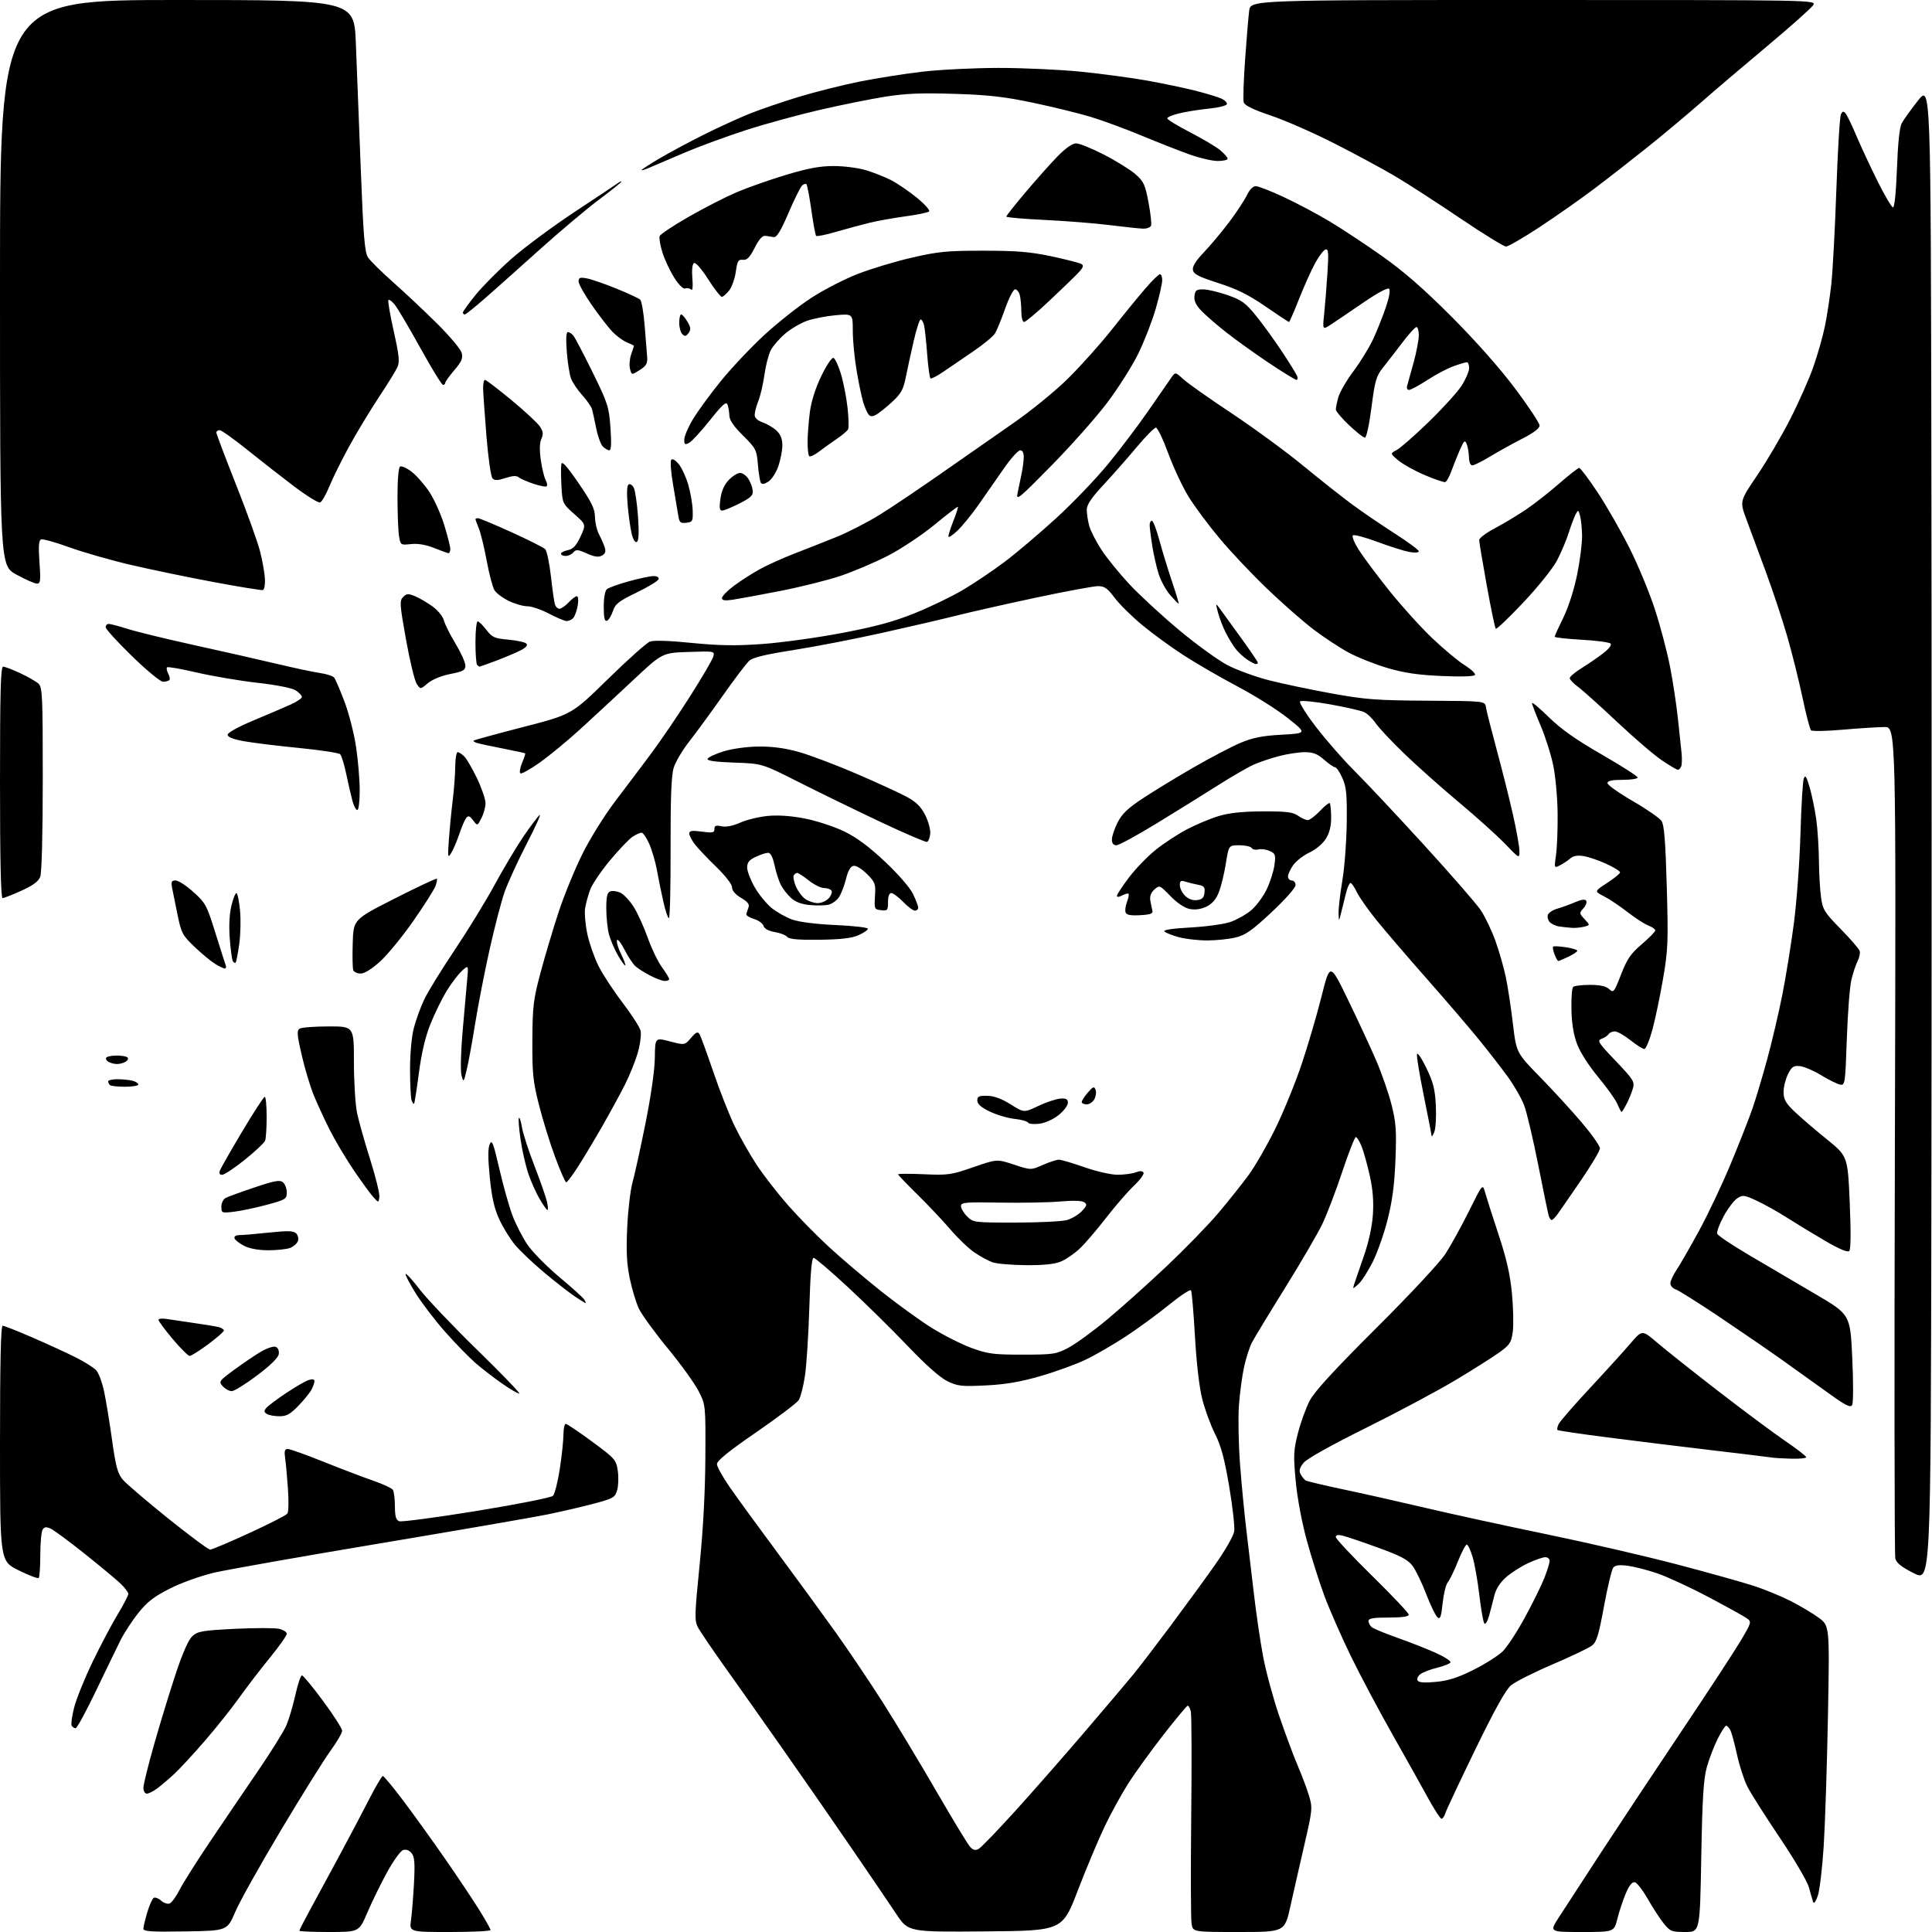 <?xml version="1.0" encoding="UTF-8" standalone="no"?>
<svg 
  version="1.1" 
  xmlns="http://www.w3.org/2000/svg" 
  xmlns:xlink="http://www.w3.org/1999/xlink" 
  xmlns:svg="http://www.w3.org/2000/svg"
  xmlns:rdf="http://www.w3.org/1999/02/22-rdf-syntax-ns#"
  xmlns:cc="http://creativecommons.org/ns#"
  xmlns:dc="http://purl.org/dc/elements/1.1/"
  viewBox="0 0 768 768"
  width="768"
  height="768"
>
<style>svg {background-color: white; }</style>"
<path stroke="none" fill="black" fill-rule="evenodd" d="M73.65,767.77C60.25,767.99 57.00,767.79 57.00,766.71C57.00,765.97 57.69,763.05 58.53,760.22C59.37,757.40 60.52,754.80 61.09,754.44C61.66,754.09 62.98,754.58 64.03,755.52C65.07,756.47 66.60,756.98 67.42,756.67C68.25,756.35 70.01,753.94 71.35,751.30C72.69,748.66 78.02,740.20 83.20,732.50C88.38,724.80 96.97,712.13 102.30,704.35C107.62,696.57 112.82,688.25 113.84,685.85C114.86,683.46 116.47,678.01 117.42,673.75C118.36,669.49 119.54,666.00 120.03,666.00C120.52,666.00 124.32,670.59 128.46,676.21C132.61,681.82 136.00,687.13 136.00,688.01C136.00,688.88 133.93,692.45 131.39,695.94C128.85,699.42 120.02,713.57 111.76,727.39C103.49,741.20 95.28,755.88 93.52,760.00C90.31,767.50 90.31,767.50 73.65,767.77zM130.86,768.00C124.34,768.00 119.00,767.77 119.00,767.50C119.00,767.22 120.90,763.51 123.22,759.25C125.54,754.99 130.72,745.42 134.72,738.00C138.73,730.58 144.13,720.34 146.73,715.25C149.33,710.16 151.78,706.00 152.19,706.00C152.59,706.00 156.23,710.39 160.27,715.75C164.31,721.11 171.71,731.38 176.70,738.58C181.70,745.77 187.86,754.98 190.40,759.05C192.93,763.12 195.00,766.80 195.00,767.22C195.00,767.65 187.74,768.00 178.86,768.00C162.73,768.00 162.73,768.00 163.38,763.25C163.74,760.64 164.28,754.00 164.57,748.50C164.99,740.58 164.79,738.12 163.62,736.66C162.69,735.50 161.45,735.04 160.26,735.42C159.22,735.75 156.34,739.73 153.86,744.26C151.38,748.79 147.86,755.99 146.04,760.25C142.73,768.00 142.73,768.00 130.86,768.00zM391.67,767.76C361.05,768.03 361.05,768.03 356.23,760.76C353.58,756.77 345.39,744.73 338.04,734.00C330.69,723.27 318.36,705.50 310.63,694.50C302.91,683.50 292.61,668.92 287.74,662.09C282.87,655.26 278.22,648.38 277.40,646.80C276.06,644.21 276.13,641.68 278.09,622.21C279.50,608.24 280.32,593.01 280.39,579.50C280.50,558.50 280.50,558.50 277.71,553.00C276.18,549.98 270.66,542.33 265.46,536.00C260.25,529.67 255.08,522.56 253.96,520.19C252.84,517.81 251.21,512.41 250.34,508.19C249.14,502.40 248.88,497.41 249.32,488.00C249.63,481.12 250.59,473.02 251.44,470.00C252.29,466.98 254.61,456.40 256.60,446.50C258.79,435.57 260.25,425.34 260.31,420.47C260.40,412.44 260.40,412.44 266.29,413.97C272.17,415.50 272.17,415.50 274.68,412.59C276.68,410.26 277.36,409.96 278.06,411.09C278.54,411.86 281.00,418.57 283.52,426.00C286.05,433.43 289.85,443.10 291.97,447.50C294.09,451.90 298.05,458.88 300.76,463.00C303.48,467.12 309.08,474.35 313.22,479.06C317.35,483.76 324.78,491.33 329.73,495.87C334.68,500.41 343.93,508.26 350.28,513.31C356.63,518.36 365.66,524.90 370.35,527.83C375.04,530.76 382.16,534.36 386.18,535.83C392.72,538.21 394.89,538.50 406.50,538.49C418.74,538.48 419.81,538.32 424.74,535.73C427.62,534.22 434.59,529.13 440.24,524.43C445.88,519.72 456.45,510.25 463.73,503.38C471.00,496.51 480.27,486.98 484.31,482.20C488.35,477.41 493.80,470.57 496.41,467.00C499.02,463.43 503.80,455.10 507.03,448.50C510.26,441.90 514.94,430.43 517.43,423.00C519.93,415.57 523.48,403.46 525.33,396.08C528.70,382.67 528.70,382.67 535.93,397.58C539.91,405.79 544.94,416.65 547.12,421.71C549.30,426.78 552.01,434.63 553.16,439.16C554.94,446.21 555.17,449.36 554.72,460.95C554.34,470.80 553.49,477.30 551.61,484.74C550.20,490.37 547.50,498.02 545.63,501.74C543.75,505.46 541.20,509.40 539.95,510.50C537.69,512.50 537.69,512.50 538.31,510.50C538.66,509.40 540.35,504.46 542.08,499.52C544.06,493.85 545.41,487.72 545.74,482.91C546.11,477.63 545.73,472.87 544.52,467.40C543.55,463.05 542.10,457.81 541.28,455.75C540.45,453.69 539.42,452.00 538.97,452.00C538.53,452.00 536.09,458.23 533.55,465.84C531.02,473.45 527.45,482.79 525.63,486.59C523.81,490.39 517.14,501.82 510.81,512.00C504.48,522.17 498.55,531.94 497.64,533.71C496.73,535.48 495.35,539.75 494.58,543.21C493.80,546.67 492.87,553.55 492.50,558.50C492.14,563.45 492.33,574.02 492.93,582.00C493.53,589.98 494.68,601.90 495.48,608.50C496.28,615.10 497.64,626.58 498.50,634.00C499.36,641.42 500.96,652.34 502.06,658.26C503.16,664.17 506.01,674.75 508.39,681.76C510.77,688.77 514.12,697.78 515.83,701.80C517.55,705.81 519.60,711.29 520.40,713.98C521.79,718.65 521.70,719.54 518.54,733.19C516.72,741.06 514.21,752.11 512.96,757.75C510.68,768.00 510.68,768.00 492.46,768.00C474.23,768.00 474.23,768.00 473.67,764.75C473.36,762.96 473.30,743.76 473.53,722.08C473.76,700.40 473.69,681.62 473.37,680.33C473.05,679.05 472.49,678.02 472.14,678.03C471.79,678.05 467.45,683.25 462.51,689.59C457.57,695.93 451.30,704.58 448.59,708.81C445.89,713.04 441.63,720.77 439.14,726.00C436.64,731.23 431.83,742.70 428.44,751.50C422.29,767.50 422.29,767.50 391.67,767.76zM628.78,768.00C615.94,768.00 615.94,768.00 619.53,762.39C621.50,759.31 629.04,747.72 636.28,736.64C643.52,725.56 658.04,703.67 668.54,688.00C679.05,672.33 689.61,656.18 692.01,652.12C696.24,644.98 696.32,644.70 694.44,643.33C693.37,642.54 686.50,638.74 679.17,634.87C671.84,630.99 662.67,626.75 658.80,625.43C654.93,624.11 649.66,622.76 647.09,622.42C643.75,621.97 642.09,622.18 641.30,623.15C640.69,623.89 639.04,630.79 637.62,638.47C635.48,650.12 634.68,652.74 632.78,654.18C631.52,655.13 624.47,658.49 617.10,661.65C609.73,664.80 602.33,668.54 600.65,669.94C598.54,671.72 594.18,679.56 586.43,695.50C580.28,708.15 574.94,719.51 574.56,720.75C574.18,721.99 573.49,723.00 573.02,723.00C572.56,723.00 570.15,719.29 567.67,714.75C565.19,710.21 558.83,698.85 553.54,689.50C548.24,680.15 540.83,666.20 537.07,658.50C533.32,650.80 528.59,640.06 526.56,634.64C524.54,629.22 521.36,619.23 519.50,612.44C517.49,605.10 515.69,595.49 515.06,588.71C514.11,578.47 514.20,576.53 515.98,569.58C517.07,565.33 519.19,559.52 520.69,556.68C522.60,553.06 530.52,544.44 547.02,528.00C560.44,514.64 572.31,501.91 574.53,498.50C576.68,495.20 580.90,487.55 583.91,481.50C589.37,470.50 589.37,470.50 590.34,474.00C590.88,475.93 593.27,483.42 595.67,490.67C598.87,500.33 600.29,506.58 601.02,514.17C601.56,519.85 601.71,526.68 601.36,529.34C600.79,533.65 600.21,534.56 596.12,537.53C593.58,539.36 585.80,544.30 578.82,548.49C571.84,552.69 555.79,561.26 543.16,567.53C528.73,574.70 519.43,579.91 518.12,581.57C516.56,583.56 516.29,584.67 517.03,586.05C517.57,587.06 518.45,588.16 518.99,588.49C519.52,588.82 526.16,590.40 533.73,592.00C541.30,593.59 556.27,596.96 567.00,599.48C577.73,602.00 599.42,606.73 615.20,609.98C630.99,613.24 654.17,618.60 666.70,621.89C679.24,625.19 692.99,629.04 697.26,630.44C701.53,631.84 708.06,634.52 711.76,636.40C715.47,638.28 720.48,641.26 722.91,643.03C727.31,646.24 727.31,646.24 726.64,682.03C726.27,701.72 725.51,725.03 724.95,733.85C724.39,742.67 723.32,751.60 722.58,753.69C721.72,756.07 721.03,756.94 720.72,756.00C720.45,755.17 719.71,752.59 719.08,750.25C718.44,747.92 713.21,739.01 707.45,730.45C701.69,721.89 695.91,712.78 694.61,710.20C693.30,707.61 691.45,701.90 690.49,697.50C689.53,693.10 688.33,688.71 687.83,687.75C687.34,686.79 686.59,686.00 686.17,686.00C685.76,686.00 684.23,688.36 682.78,691.25C681.34,694.14 679.40,699.20 678.48,702.50C677.17,707.23 676.70,714.80 676.28,738.25C675.75,768.00 675.75,768.00 669.92,768.00C664.46,768.00 663.91,767.78 661.29,764.51C659.76,762.59 656.90,758.21 654.95,754.77C653.00,751.33 650.70,748.37 649.85,748.21C648.80,748.01 647.61,749.50 646.26,752.70C645.15,755.34 643.65,759.86 642.93,762.75C641.62,768.00 641.62,768.00 628.78,768.00zM388.99,735.00C389.95,734.49 396.55,727.64 403.67,719.79C410.79,711.93 423.34,697.62 431.56,688.00C439.79,678.38 448.36,668.25 450.61,665.50C452.86,662.75 459.41,654.20 465.16,646.50C470.91,638.80 478.88,627.87 482.87,622.22C486.97,616.42 490.35,610.53 490.62,608.72C490.88,606.95 489.98,598.91 488.62,590.85C486.74,579.80 485.36,574.68 483.00,570.00C481.27,566.58 479.00,560.40 477.94,556.26C476.75,551.59 475.63,542.10 475.02,531.29C474.47,521.69 473.76,513.43 473.45,512.93C473.15,512.43 469.20,515.02 464.70,518.69C460.19,522.36 452.47,528.01 447.55,531.24C442.63,534.47 435.43,538.64 431.55,540.50C427.67,542.36 419.55,545.31 413.50,547.05C405.45,549.36 399.63,550.35 391.82,550.73C382.26,551.20 380.68,551.02 376.63,549.06C373.72,547.66 368.11,542.68 360.96,535.19C354.83,528.76 344.13,518.21 337.16,511.75C330.20,505.29 324.01,500.00 323.41,500.00C322.67,500.00 322.12,506.43 321.72,519.75C321.39,530.61 320.60,542.88 319.97,547.00C319.34,551.12 318.24,555.42 317.52,556.55C316.80,557.68 309.19,563.44 300.61,569.35C289.72,576.84 285.00,580.66 285.00,581.99C285.00,583.03 287.36,587.27 290.25,591.41C293.14,595.55 301.57,607.13 309.00,617.14C316.43,627.15 326.77,641.32 332.00,648.63C337.23,655.94 345.73,668.58 350.91,676.71C356.08,684.84 365.63,700.67 372.12,711.89C378.62,723.10 384.68,733.10 385.59,734.10C386.80,735.44 387.73,735.68 388.99,735.00zM58.37,713.00C57.61,713.00 57.00,711.98 57.00,710.69C57.00,709.42 58.98,701.43 61.40,692.94C63.82,684.45 67.68,671.88 69.97,665.00C72.67,656.91 74.97,651.74 76.50,650.36C78.59,648.46 80.52,648.13 93.28,647.49C101.21,647.10 109.11,647.09 110.85,647.47C112.58,647.85 114.00,648.74 114.00,649.46C114.00,650.17 110.92,654.52 107.16,659.13C103.39,663.73 97.92,670.88 94.99,675.00C92.06,679.12 85.96,686.77 81.44,692.00C76.92,697.23 71.48,703.11 69.36,705.08C67.24,707.06 64.20,709.64 62.62,710.83C61.03,712.03 59.12,713.00 58.37,713.00zM30.06,687.00C29.54,687.00 28.84,686.55 28.50,686.00C28.16,685.45 28.60,682.19 29.48,678.75C30.35,675.31 33.67,667.10 36.86,660.50C40.05,653.90 44.54,645.42 46.83,641.65C49.12,637.88 51.00,634.25 51.00,633.59C51.00,632.93 49.54,631.02 47.75,629.34C45.96,627.67 39.55,622.35 33.50,617.52C27.45,612.69 21.46,608.27 20.18,607.68C18.38,606.85 17.65,606.94 16.94,608.06C16.44,608.85 16.02,613.36 16.02,618.08C16.01,622.80 15.73,626.94 15.39,627.27C15.06,627.61 11.46,626.23 7.39,624.22C-0.00,620.56 -0.00,620.56 -0.00,573.78C-0.00,541.60 0.33,527.00 1.06,527.00C1.64,527.00 6.92,529.09 12.81,531.64C18.69,534.18 26.42,537.74 30.00,539.53C33.58,541.31 37.30,543.66 38.27,544.74C39.25,545.82 40.66,549.66 41.41,553.26C42.17,556.87 43.59,565.54 44.56,572.54C46.03,583.01 46.77,585.77 48.79,588.16C50.14,589.76 58.22,596.68 66.76,603.54C75.30,610.39 82.85,616.00 83.53,616.00C84.22,616.00 91.24,613.03 99.14,609.40C107.04,605.77 113.85,602.29 114.27,601.65C114.70,601.02 114.79,596.67 114.48,592.00C114.16,587.33 113.66,581.81 113.36,579.75C112.94,576.78 113.15,576.00 114.40,576.00C115.26,576.00 121.71,578.30 128.73,581.12C135.76,583.94 144.63,587.31 148.45,588.63C152.27,589.94 155.75,591.57 156.18,592.26C156.61,592.94 156.98,595.88 156.98,598.78C157.00,602.80 157.40,604.22 158.68,604.71C159.61,605.06 173.44,603.23 189.43,600.63C205.57,598.00 219.08,595.33 219.80,594.61C220.51,593.91 221.74,589.09 222.53,583.92C223.32,578.74 223.97,572.59 223.98,570.25C223.99,567.91 224.40,566.00 224.90,566.00C225.39,566.00 230.09,569.17 235.34,573.04C244.47,579.76 244.92,580.27 245.57,584.61C245.94,587.10 245.84,590.57 245.34,592.32C244.49,595.30 243.89,595.64 235.97,597.75C231.31,598.99 223.00,600.92 217.50,602.04C212.00,603.16 182.07,608.33 151.00,613.53C119.92,618.72 90.28,623.96 85.13,625.16C79.87,626.39 72.19,629.14 67.65,631.42C61.25,634.64 58.59,636.69 55.02,641.15C52.53,644.26 49.30,649.21 47.84,652.15C46.38,655.09 42.00,664.14 38.10,672.25C34.20,680.36 30.59,687.00 30.06,687.00zM570.87,668.57C575.82,668.09 579.61,666.87 585.83,663.74C590.41,661.44 595.58,658.16 597.33,656.46C599.07,654.76 603.06,648.68 606.18,642.94C609.31,637.20 612.80,630.12 613.93,627.21C615.07,624.31 616.00,621.27 616.00,620.46C616.00,619.66 615.21,619.00 614.25,619.01C613.29,619.02 610.22,620.08 607.43,621.38C604.65,622.68 600.72,625.19 598.70,626.96C596.28,629.09 594.68,631.60 594.00,634.34C593.44,636.63 592.50,640.24 591.91,642.37C591.33,644.50 590.49,645.85 590.06,645.37C589.63,644.89 588.74,639.88 588.08,634.23C587.42,628.58 586.22,621.72 585.40,618.98C584.59,616.24 583.54,614.00 583.07,614.00C582.60,614.00 581.00,617.04 579.52,620.75C578.04,624.46 576.23,628.17 575.51,629.00C574.78,629.83 573.87,633.55 573.47,637.27C572.89,642.78 572.51,643.84 571.42,642.93C570.68,642.32 568.67,638.15 566.94,633.66C565.22,629.17 562.76,624.11 561.48,622.41C559.65,619.99 556.72,618.45 547.82,615.22C541.60,612.97 535.26,610.82 533.75,610.45C531.88,610.00 531.00,610.18 531.00,611.01C531.00,611.69 537.52,618.65 545.50,626.48C553.48,634.31 560.00,641.23 560.00,641.86C560.00,642.62 557.32,643.00 552.00,643.00C545.87,643.00 544.00,643.32 544.00,644.38C544.00,645.14 544.59,646.24 545.30,646.84C546.02,647.43 550.63,649.33 555.55,651.07C560.47,652.80 567.35,655.51 570.83,657.08C574.31,658.66 576.89,660.36 576.58,660.87C576.26,661.38 573.87,662.32 571.25,662.96C568.64,663.59 565.67,664.73 564.65,665.49C563.62,666.26 563.12,667.38 563.52,668.04C564.02,668.85 566.28,669.01 570.87,668.57zM767.75,479.81C767.50,628.78 767.50,628.78 760.77,625.38C755.85,622.90 753.87,621.32 753.41,619.50C753.07,618.13 752.99,543.21 753.25,453.00C753.70,289.00 753.70,289.00 749.10,289.01C746.57,289.02 739.15,289.49 732.60,290.06C726.06,290.64 720.35,290.75 719.90,290.30C719.46,289.86 717.92,283.93 716.48,277.12C715.05,270.31 712.29,259.28 710.35,252.62C708.42,245.95 704.58,234.43 701.83,227.00C699.08,219.57 695.64,210.29 694.19,206.36C691.55,199.23 691.55,199.23 698.57,188.86C702.43,183.16 708.33,173.10 711.69,166.50C715.05,159.90 719.16,150.60 720.84,145.83C722.51,141.07 724.58,133.82 725.42,129.72C726.27,125.63 727.42,118.05 727.98,112.89C728.54,107.72 729.44,90.76 729.99,75.19C730.53,59.61 731.35,46.20 731.81,45.37C732.50,44.15 732.84,44.11 733.71,45.19C734.30,45.91 736.20,49.88 737.95,54.00C739.70,58.12 743.46,66.20 746.31,71.94C749.17,77.68 751.95,82.41 752.50,82.44C753.10,82.48 753.72,76.35 754.07,67.00C754.43,57.06 755.11,50.60 755.96,49.00C756.69,47.62 759.59,43.59 762.39,40.04C767.50,33.59 767.50,33.59 767.75,182.21C767.89,263.96 767.89,397.87 767.75,479.81zM712.25,579.86C709.09,579.79 705.60,579.58 704.50,579.41C703.40,579.23 692.60,577.92 680.50,576.49C668.40,575.06 649.74,572.77 639.03,571.39C628.31,570.01 619.36,568.69 619.12,568.45C618.88,568.21 619.09,567.15 619.59,566.09C620.09,565.03 625.67,558.60 632.00,551.81C638.33,545.02 645.59,537.02 648.14,534.03C652.77,528.61 652.77,528.61 658.64,533.63C661.86,536.39 672.74,545.03 682.82,552.83C692.90,560.62 704.93,569.59 709.57,572.75C714.21,575.91 718.00,578.84 718.00,579.25C718.00,579.66 715.41,579.94 712.25,579.86zM111.04,562.98C109.09,562.98 106.85,562.56 106.06,562.06C104.93,561.34 104.88,560.85 105.84,559.69C106.51,558.89 110.08,556.21 113.78,553.74C117.47,551.28 121.51,548.94 122.75,548.56C124.17,548.12 125.00,548.28 125.00,549.00C125.00,549.62 124.50,551.11 123.88,552.32C123.27,553.52 120.93,556.41 118.68,558.75C115.36,562.19 113.91,563.00 111.04,562.98zM736.27,558.48C735.59,559.70 733.80,558.80 726.77,553.74C722.00,550.31 713.69,544.36 708.30,540.52C702.91,536.69 691.65,528.96 683.29,523.35C674.92,517.75 667.16,512.87 666.04,512.51C664.92,512.16 664.00,511.10 664.00,510.16C664.00,509.23 665.06,506.90 666.35,504.98C667.64,503.07 671.65,496.10 675.26,489.50C678.87,482.90 684.63,470.75 688.05,462.50C691.48,454.25 695.36,444.35 696.69,440.50C698.02,436.65 700.63,427.88 702.51,421.00C704.38,414.12 707.07,402.65 708.49,395.50C709.91,388.35 711.98,375.52 713.10,367.00C714.22,358.48 715.39,342.50 715.71,331.50C716.02,320.50 716.62,310.60 717.02,309.50C717.62,307.90 718.09,308.61 719.37,313.00C720.25,316.02 721.41,321.65 721.96,325.50C722.51,329.35 723.00,336.77 723.05,342.00C723.10,347.23 723.49,353.89 723.90,356.80C724.59,361.63 725.29,362.75 731.71,369.30C735.59,373.26 738.98,377.18 739.25,378.00C739.51,378.82 739.12,380.69 738.39,382.15C737.66,383.60 736.54,386.98 735.92,389.65C735.29,392.32 734.49,402.82 734.14,413.00C733.52,430.78 733.42,431.49 731.50,431.15C730.40,430.96 727.02,429.30 724.00,427.45C720.98,425.61 717.15,423.96 715.50,423.80C712.95,423.54 712.25,424.02 710.75,427.00C709.79,428.93 709.00,432.11 709.00,434.09C709.00,437.00 709.80,438.45 713.25,441.77C715.59,444.02 721.33,448.95 726.00,452.73C734.50,459.59 734.50,459.59 735.29,477.95C735.80,489.65 735.73,496.67 735.11,497.29C734.47,497.93 731.22,496.57 725.82,493.43C721.24,490.77 714.35,486.58 710.50,484.13C706.65,481.68 701.12,478.58 698.21,477.25C693.32,475.00 692.75,474.93 690.56,476.37C689.26,477.22 686.83,480.44 685.16,483.53C683.48,486.62 682.34,489.73 682.62,490.44C682.89,491.16 688.60,494.98 695.31,498.94C702.01,502.89 713.80,509.82 721.50,514.33C735.50,522.54 735.50,522.54 736.30,539.76C736.75,549.24 736.73,557.66 736.27,558.48zM206.42,553.98C205.82,553.99 202.67,552.14 199.42,549.86C196.16,547.58 191.47,543.96 189.00,541.81C186.53,539.66 181.21,534.21 177.20,529.70C173.18,525.19 167.83,518.22 165.32,514.21C162.80,510.20 160.97,506.70 161.25,506.42C161.52,506.14 164.10,508.97 166.96,512.71C169.83,516.44 180.12,527.26 189.83,536.73C199.55,546.21 207.01,553.98 206.42,553.98zM92.11,553.00C91.12,553.00 89.52,552.13 88.56,551.07C86.87,549.20 87.02,548.98 93.16,544.46C96.65,541.89 101.42,538.67 103.76,537.29C106.11,535.92 108.73,535.06 109.58,535.39C110.51,535.75 111.01,536.90 110.82,538.25C110.61,539.71 107.60,542.69 102.20,546.75C97.64,550.19 93.10,553.00 92.11,553.00zM75.40,539.00C74.79,539.00 71.75,535.98 68.65,532.28C65.54,528.59 63.00,525.16 63.00,524.67C63.00,524.18 64.46,524.02 66.25,524.31C68.04,524.60 72.88,525.31 77.00,525.90C81.12,526.48 85.51,527.20 86.75,527.50C87.99,527.80 89.00,528.42 89.00,528.89C89.00,529.35 86.19,531.82 82.75,534.37C79.31,536.92 76.01,539.00 75.40,539.00zM232.78,518.00C232.61,518.00 230.67,516.80 228.48,515.34C226.29,513.88 220.83,509.61 216.33,505.86C211.84,502.11 206.57,497.09 204.61,494.70C202.65,492.31 199.86,487.76 198.41,484.58C196.47,480.35 195.47,475.88 194.69,467.98C193.95,460.50 193.94,456.45 194.66,454.84C195.54,452.85 196.09,454.24 198.47,464.51C199.99,471.10 202.32,479.43 203.65,483.00C204.98,486.57 207.69,491.89 209.69,494.80C211.68,497.72 217.41,503.52 222.41,507.70C227.41,511.88 231.86,515.91 232.30,516.65C232.74,517.39 232.96,518.00 232.78,518.00zM407.78,502.92C402.13,502.88 396.15,502.36 394.50,501.77C392.85,501.18 389.62,499.42 387.32,497.85C385.02,496.28 380.75,492.19 377.82,488.76C374.89,485.33 369.01,479.10 364.75,474.91C360.49,470.73 357.00,467.08 357.00,466.81C357.00,466.55 361.61,466.53 367.25,466.78C376.84,467.21 378.10,467.03 386.89,463.98C396.29,460.73 396.29,460.73 403.06,462.95C409.83,465.17 409.83,465.17 414.54,463.08C417.13,461.94 420.01,461.00 420.93,461.00C421.84,461.00 426.40,462.34 431.05,463.98C435.73,465.63 441.59,466.97 444.18,466.98C446.76,466.99 450.01,466.57 451.40,466.04C453.08,465.40 454.14,465.42 454.56,466.11C454.91,466.67 453.21,469.02 450.78,471.32C448.35,473.62 443.40,479.32 439.78,484.00C436.16,488.68 431.47,494.17 429.35,496.20C427.23,498.24 423.83,500.60 421.78,501.45C419.19,502.53 414.95,502.98 407.78,502.92zM106.68,497.00C102.78,497.00 99.23,496.35 97.06,495.25C95.17,494.29 93.44,492.94 93.23,492.25C92.99,491.50 93.76,490.99 95.17,490.98C96.45,490.97 101.75,490.52 106.95,489.97C114.53,489.17 116.67,489.24 117.74,490.31C118.49,491.06 118.78,492.41 118.40,493.40C118.03,494.36 116.63,495.57 115.30,496.08C113.96,496.58 110.09,497.00 106.68,497.00zM403.70,485.99C412.94,485.99 422.11,485.54 424.07,485.00C426.04,484.45 428.73,482.85 430.05,481.45C432.09,479.28 432.23,478.74 430.97,477.89C430.06,477.26 426.46,477.16 421.50,477.61C417.10,478.00 406.41,478.21 397.75,478.06C383.65,477.81 382.00,477.95 382.00,479.44C382.00,480.35 383.10,482.20 384.45,483.55C386.87,485.96 387.20,486.00 403.70,485.99zM616.82,484.97C616.44,484.99 615.91,484.21 615.63,483.25C615.35,482.29 613.47,473.18 611.45,463.00C609.44,452.82 606.94,442.23 605.90,439.46C604.86,436.69 601.93,431.55 599.38,428.05C596.84,424.55 591.61,417.82 587.77,413.09C583.92,408.37 574.63,397.52 567.11,389.00C559.59,380.48 550.66,370.08 547.27,365.89C543.88,361.71 540.32,356.64 539.37,354.64C538.41,352.64 537.28,351.00 536.85,351.00C536.43,351.00 535.65,352.69 535.13,354.75C534.61,356.81 533.74,360.30 533.20,362.50C532.21,366.50 532.21,366.50 532.11,363.00C532.05,361.07 532.73,355.23 533.61,350.00C534.49,344.77 535.27,334.42 535.35,326.99C535.48,315.64 535.19,312.79 533.60,309.24C532.55,306.91 531.26,305.00 530.73,305.00C530.20,305.00 528.23,303.65 526.35,302.00C523.70,299.67 521.98,299.00 518.68,299.00C516.33,299.00 511.77,299.69 508.52,300.54C505.28,301.38 500.73,302.91 498.42,303.93C496.11,304.96 489.78,308.61 484.36,312.05C478.94,315.49 468.00,322.28 460.05,327.15C452.10,332.02 444.79,336.00 443.80,336.00C442.59,336.00 442.00,335.25 442.00,333.71C442.00,332.45 443.01,329.42 444.25,326.96C445.98,323.53 448.31,321.30 454.31,317.34C458.60,314.50 467.68,308.97 474.48,305.05C481.29,301.13 489.70,296.73 493.17,295.27C498.03,293.23 501.82,292.48 509.50,292.06C519.50,291.50 519.50,291.50 512.01,285.52C507.90,282.23 498.90,276.56 492.01,272.92C485.13,269.28 475.45,263.68 470.50,260.47C465.55,257.27 458.12,251.85 454.00,248.43C449.88,245.01 444.95,240.14 443.06,237.61C440.25,233.84 439.06,233.00 436.49,233.00C434.76,233.00 423.70,235.05 411.92,237.55C400.14,240.06 386.00,243.25 380.50,244.64C375.00,246.03 361.50,249.17 350.50,251.61C339.50,254.06 323.60,257.13 315.17,258.45C304.26,260.15 299.26,261.36 297.83,262.66C296.72,263.66 292.01,269.88 287.35,276.49C282.70,283.09 276.68,291.32 273.98,294.76C271.28,298.20 268.49,302.93 267.79,305.26C266.86,308.31 266.52,317.32 266.57,337.25C266.61,352.51 266.31,365.00 265.90,365.00C265.49,365.00 264.48,361.96 263.65,358.25C262.82,354.54 261.67,348.89 261.10,345.70C260.52,342.51 259.16,337.90 258.08,335.45C257.00,333.00 255.62,331.00 255.02,331.00C254.42,331.00 252.81,331.73 251.44,332.63C250.08,333.52 246.07,337.72 242.54,341.95C239.01,346.18 235.46,351.41 234.64,353.57C233.83,355.73 232.91,359.07 232.60,361.00C232.29,362.93 232.67,367.50 233.45,371.16C234.22,374.83 236.21,380.54 237.85,383.86C239.50,387.17 243.80,393.76 247.42,398.50C251.03,403.24 254.28,408.27 254.63,409.67C254.98,411.06 254.52,414.90 253.61,418.18C252.70,421.46 250.40,427.22 248.52,430.97C246.63,434.72 242.54,442.22 239.44,447.64C236.34,453.06 231.99,460.31 229.78,463.75C227.57,467.19 225.46,470.00 225.08,470.00C224.70,470.00 222.71,465.44 220.64,459.86C218.58,454.28 215.69,444.95 214.22,439.11C211.87,429.82 211.55,426.63 211.63,413.50C211.70,399.94 212.02,397.35 214.91,386.50C216.68,379.90 219.90,369.10 222.08,362.50C224.25,355.90 228.49,345.55 231.49,339.50C234.52,333.38 240.32,324.07 244.56,318.50C248.75,313.00 255.19,304.45 258.88,299.50C262.57,294.55 269.45,284.43 274.18,277.00C278.91,269.57 283.09,262.45 283.48,261.16C284.19,258.81 284.19,258.81 273.73,259.16C263.27,259.50 263.27,259.50 251.54,270.50C245.09,276.55 235.69,285.26 230.66,289.85C225.62,294.45 218.40,300.40 214.62,303.08C210.84,305.77 207.36,307.72 206.88,307.43C206.41,307.13 206.69,305.27 207.52,303.29C208.35,301.31 208.91,299.59 208.76,299.47C208.62,299.34 204.68,298.49 200.00,297.57C195.32,296.66 190.68,295.66 189.67,295.36C188.67,295.06 188.04,294.63 188.26,294.40C188.49,294.17 197.37,291.74 207.99,289.00C227.29,284.02 227.29,284.02 241.60,270.00C249.47,262.29 257.00,255.57 258.33,255.06C259.89,254.47 265.84,254.65 274.97,255.57C285.93,256.66 292.35,256.76 303.05,256.00C310.68,255.45 324.93,253.48 334.71,251.62C348.11,249.07 355.26,247.13 363.67,243.73C369.82,241.26 378.49,237.06 382.94,234.41C387.40,231.76 394.75,226.81 399.27,223.41C403.80,220.01 412.95,212.27 419.61,206.20C426.27,200.14 435.70,190.30 440.58,184.34C445.46,178.38 452.71,168.78 456.69,163.00C460.68,157.22 464.68,151.45 465.58,150.16C467.22,147.83 467.22,147.83 470.36,150.72C472.09,152.31 480.70,158.39 489.50,164.23C498.30,170.07 511.09,179.43 517.92,185.04C524.74,190.64 533.52,197.59 537.42,200.46C541.31,203.34 548.89,208.51 554.25,211.95C559.61,215.38 564.00,218.62 564.00,219.14C564.00,219.69 562.42,219.81 560.25,219.42C558.19,219.04 552.46,217.24 547.53,215.40C542.59,213.56 538.20,212.40 537.77,212.83C537.35,213.25 538.40,215.83 540.12,218.55C541.84,221.27 547.20,228.46 552.04,234.53C556.88,240.60 564.59,249.15 569.18,253.53C573.77,257.91 579.63,262.81 582.21,264.42C584.80,266.03 586.64,267.78 586.31,268.31C585.95,268.90 580.78,269.06 573.11,268.72C563.65,268.31 558.25,267.51 551.50,265.53C546.55,264.07 539.58,261.30 536.00,259.35C532.42,257.41 526.15,253.27 522.06,250.16C517.97,247.05 509.70,239.79 503.69,234.02C497.67,228.26 489.17,219.26 484.80,214.02C480.42,208.79 474.89,201.35 472.51,197.50C470.13,193.65 466.49,185.89 464.41,180.25C462.34,174.61 460.13,170.00 459.48,170.00C458.84,170.00 455.43,173.46 451.91,177.68C448.38,181.91 442.46,188.63 438.75,192.63C433.74,198.02 432.00,200.62 432.01,202.70C432.01,204.24 432.46,207.12 433.01,209.11C433.56,211.09 435.75,215.36 437.88,218.61C440.00,221.85 444.97,227.96 448.91,232.20C452.85,236.43 461.70,244.60 468.57,250.34C475.44,256.09 484.12,262.39 487.87,264.36C491.61,266.33 499.13,269.07 504.58,270.45C510.04,271.84 521.25,274.19 529.50,275.68C542.71,278.08 547.23,278.42 567.41,278.54C590.33,278.68 590.33,278.68 590.67,281.09C590.86,282.42 592.79,290.02 594.95,298.00C597.11,305.98 600.03,317.62 601.44,323.88C602.85,330.15 604.00,336.64 604.00,338.32C604.00,341.37 604.00,341.37 598.25,335.40C595.09,332.12 586.88,324.73 580.00,318.98C573.12,313.24 563.38,304.56 558.33,299.70C553.29,294.84 548.13,289.35 546.85,287.49C545.58,285.63 543.50,283.64 542.23,283.06C540.97,282.48 534.91,281.11 528.77,280.00C522.63,278.90 517.24,278.36 516.78,278.82C516.33,279.27 519.23,283.90 523.23,289.10C527.23,294.30 534.10,302.15 538.51,306.53C542.92,310.91 555.29,324.10 566.01,335.83C576.73,347.56 586.91,359.26 588.63,361.83C590.35,364.40 592.96,369.87 594.44,373.98C595.92,378.10 597.77,384.55 598.56,388.31C599.36,392.07 600.63,400.40 601.39,406.82C602.78,418.50 602.78,418.50 612.14,428.08C617.29,433.34 624.76,441.50 628.75,446.20C632.74,450.90 636.00,455.52 636.00,456.48C636.00,457.43 632.56,463.22 628.35,469.35C624.15,475.48 619.98,481.50 619.10,482.72C618.22,483.94 617.19,484.95 616.82,484.97zM93.01,481.68C88.13,482.26 88.00,482.21 88.00,479.67C88.00,478.20 88.76,476.68 89.75,476.17C90.71,475.68 95.88,473.80 101.24,472.00C109.21,469.32 111.25,468.96 112.49,469.99C113.32,470.68 114.00,472.49 114.00,474.01C114.00,476.63 113.55,476.90 106.01,478.94C101.62,480.12 95.77,481.36 93.01,481.68zM217.62,481.00C217.33,481.00 215.94,479.05 214.55,476.67C213.15,474.29 211.13,469.79 210.06,466.67C208.99,463.56 207.58,457.39 206.93,452.96C206.29,448.53 205.99,444.67 206.28,444.39C206.57,444.10 207.12,445.81 207.50,448.18C207.89,450.56 210.12,457.45 212.47,463.50C214.81,469.55 217.05,475.96 217.45,477.75C217.84,479.54 217.92,481.00 217.62,481.00zM150.80,475.79C150.50,478.19 150.50,478.19 148.38,475.84C147.22,474.55 143.70,469.71 140.56,465.09C137.43,460.46 133.13,453.24 131.02,449.04C128.91,444.84 126.05,438.61 124.66,435.21C123.28,431.81 121.15,424.70 119.93,419.41C118.06,411.31 117.93,409.66 119.10,408.91C119.87,408.43 125.04,408.02 130.59,408.02C140.69,408.00 140.69,408.00 140.69,422.25C140.69,430.09 141.26,439.20 141.95,442.50C142.65,445.80 144.99,454.10 147.16,460.95C149.32,467.79 150.96,474.47 150.80,475.79zM88.33,467.00C87.27,467.00 86.99,466.45 87.45,465.25C87.81,464.29 91.80,457.31 96.30,449.75C100.81,442.19 104.84,436.00 105.25,436.00C105.66,436.00 106.00,439.56 106.00,443.92C106.00,448.27 105.73,452.55 105.39,453.43C105.05,454.30 101.43,457.71 97.33,461.01C93.23,464.30 89.18,467.00 88.33,467.00zM570.15,450.00C569.59,451.38 569.10,452.03 569.06,451.46C569.03,450.88 567.63,443.70 565.97,435.50C564.30,427.30 563.08,419.89 563.26,419.04C563.44,418.19 565.11,420.65 566.98,424.50C569.75,430.22 570.44,432.96 570.77,439.50C570.99,443.90 570.71,448.62 570.15,450.00zM413.25,446.69C411.05,446.99 408.99,446.79 408.65,446.24C408.32,445.70 405.89,445.04 403.27,444.77C400.65,444.50 396.25,443.20 393.50,441.88C389.99,440.19 388.50,438.88 388.50,437.49C388.50,435.82 389.14,435.52 392.50,435.60C395.18,435.66 398.24,436.79 401.78,439.02C407.06,442.34 407.06,442.34 412.78,439.62C415.93,438.13 419.85,436.82 421.50,436.71C423.85,436.54 424.50,436.91 424.50,438.39C424.50,439.43 422.87,441.60 420.87,443.22C418.77,444.92 415.55,446.38 413.25,446.69zM644.60,442.00C644.40,442.00 643.67,440.61 642.96,438.91C642.26,437.21 638.82,432.38 635.33,428.18C631.60,423.69 628.11,418.25 626.90,415.01C625.52,411.33 624.78,406.79 624.67,401.34C624.58,396.85 624.87,392.80 625.33,392.34C625.79,391.88 628.78,391.50 631.98,391.50C636.00,391.50 638.36,392.01 639.65,393.17C641.42,394.77 641.62,394.52 644.39,387.38C646.79,381.20 648.21,379.12 652.64,375.33C655.59,372.82 658.00,370.35 658.00,369.85C658.00,369.36 656.76,368.48 655.25,367.91C653.74,367.34 650.02,364.94 647.00,362.58C643.98,360.22 639.75,357.39 637.61,356.30C633.73,354.32 633.73,354.32 638.86,350.99C641.69,349.16 644.00,347.26 644.00,346.78C644.00,346.29 641.54,344.76 638.54,343.39C635.53,342.01 631.47,340.63 629.51,340.31C627.09,339.91 625.40,340.21 624.23,341.24C623.28,342.07 621.44,343.29 620.14,343.96C617.79,345.18 617.79,345.18 618.54,339.84C618.96,336.90 619.25,329.49 619.18,323.37C619.12,317.25 618.35,308.70 617.46,304.37C616.58,300.04 614.32,292.88 612.43,288.46C610.54,284.04 609.00,280.00 609.00,279.49C609.00,278.97 612.04,281.52 615.75,285.16C620.59,289.89 626.52,294.07 636.75,299.95C644.59,304.46 651.00,308.57 651.00,309.08C651.00,309.58 648.30,310.00 645.00,310.00C640.72,310.00 639.00,310.38 639.00,311.31C639.00,312.03 643.53,315.24 649.06,318.44C654.59,321.64 659.75,325.21 660.51,326.38C661.54,327.95 662.07,334.68 662.57,352.50C663.19,374.37 663.06,377.61 661.10,389.00C659.93,395.88 658.02,404.99 656.87,409.25C655.72,413.51 654.27,417.00 653.64,416.99C653.01,416.98 650.52,415.41 648.11,413.49C645.69,411.57 642.91,410.00 641.92,410.00C640.93,410.00 639.82,410.48 639.46,411.07C639.09,411.66 637.85,412.49 636.69,412.92C634.77,413.63 635.25,414.39 642.26,421.74C649.35,429.19 649.86,430.01 649.09,432.70C648.63,434.31 647.51,437.05 646.60,438.81C645.69,440.56 644.79,442.00 644.60,442.00zM164.61,438.73C164.41,438.92 163.97,438.36 163.62,437.46C163.28,436.57 163.00,431.02 163.00,425.13C163.00,418.81 163.62,412.05 164.51,408.63C165.34,405.45 167.19,400.35 168.63,397.31C170.07,394.27 175.51,385.43 180.72,377.67C185.93,369.91 193.14,358.15 196.73,351.53C200.33,344.91 205.51,336.26 208.23,332.29C210.96,328.33 213.78,324.59 214.51,323.99C215.24,323.39 212.92,328.53 209.36,335.42C205.81,342.32 201.83,351.00 200.53,354.73C199.24,358.45 196.55,368.76 194.58,377.63C192.60,386.51 190.06,399.56 188.93,406.63C187.80,413.71 186.29,421.98 185.58,425.00C184.33,430.32 184.26,430.40 183.47,427.50C183.00,425.81 183.17,418.40 183.85,410.50C184.51,402.80 185.32,393.57 185.66,390.00C186.27,383.50 186.27,383.50 183.56,386.00C182.07,387.37 179.33,390.99 177.47,394.04C175.62,397.10 172.75,402.98 171.09,407.12C169.07,412.16 167.56,418.57 166.52,426.51C165.66,433.03 164.80,438.53 164.61,438.73zM431.96,439.00C430.88,439.00 430.00,438.58 430.00,438.06C430.00,437.54 431.09,435.85 432.43,434.31C434.50,431.90 434.95,431.74 435.50,433.17C435.86,434.09 435.65,435.78 435.04,436.92C434.43,438.06 433.05,439.00 431.96,439.00zM49.67,432.00C46.73,432.00 44.03,431.70 43.67,431.33C43.30,430.97 43.00,430.29 43.00,429.83C43.00,429.38 44.69,429.01 46.75,429.01C48.81,429.02 51.51,429.30 52.75,429.63C53.99,429.96 55.00,430.63 55.00,431.12C55.00,431.60 52.60,432.00 49.67,432.00zM46.50,422.97C45.40,422.97 43.84,422.55 43.03,422.04C42.22,421.53 41.90,420.77 42.31,420.35C42.73,419.94 44.61,419.60 46.50,419.60C48.39,419.60 50.27,419.94 50.69,420.35C51.10,420.77 50.78,421.53 49.97,422.04C49.16,422.55 47.60,422.97 46.50,422.97zM264.25,389.96C263.29,389.93 260.70,388.98 258.50,387.84C256.30,386.70 253.66,385.03 252.64,384.13C251.62,383.23 249.64,380.25 248.24,377.50C246.83,374.75 245.49,373.07 245.25,373.78C245.01,374.48 245.74,376.93 246.88,379.22C248.01,381.51 248.77,383.56 248.56,383.77C248.35,383.98 247.05,382.21 245.68,379.83C244.30,377.45 242.69,373.70 242.09,371.50C241.50,369.30 241.01,364.67 241.01,361.22C241.00,356.44 241.37,354.79 242.56,354.34C243.42,354.01 245.23,354.24 246.58,354.85C247.92,355.47 250.31,357.99 251.88,360.46C253.44,362.94 255.96,368.46 257.47,372.73C258.99,377.00 261.52,382.28 263.11,384.45C264.70,386.62 266.00,388.76 266.00,389.20C266.00,389.64 265.21,389.98 264.25,389.96zM143.39,387.00C142.04,387.00 140.71,386.40 140.43,385.67C140.15,384.95 140.05,380.11 140.21,374.92C140.50,365.50 140.50,365.50 156.86,357.20C165.86,352.63 173.41,349.08 173.64,349.31C173.87,349.54 173.61,350.89 173.07,352.31C172.53,353.74 168.60,359.92 164.34,366.04C160.08,372.16 154.17,379.38 151.22,382.09C147.84,385.17 144.93,387.00 143.39,387.00zM89.36,385.00C88.89,384.99 87.15,384.16 85.50,383.15C83.85,382.13 80.18,379.10 77.35,376.40C72.60,371.88 72.08,370.92 70.65,364.00C69.79,359.88 68.81,355.04 68.47,353.25C67.93,350.47 68.13,350.00 69.81,350.00C70.90,350.00 74.08,352.06 76.88,354.59C81.70,358.92 82.19,359.82 85.62,370.84C87.62,377.25 89.48,383.06 89.74,383.75C90.00,384.44 89.83,385.00 89.36,385.00zM93.66,382.67C93.41,382.93 92.92,382.68 92.57,382.12C92.23,381.56 91.67,377.55 91.34,373.20C90.95,368.26 91.19,363.38 91.96,360.15C92.64,357.32 93.55,355.00 93.97,355.00C94.39,355.00 95.04,358.04 95.40,361.75C95.77,365.46 95.63,371.59 95.09,375.36C94.56,379.13 93.91,382.42 93.66,382.67zM619.44,382.00C619.17,382.00 618.50,380.81 617.95,379.36C617.40,377.91 617.14,376.53 617.38,376.29C617.62,376.05 619.88,376.16 622.41,376.54C624.93,376.92 627.00,377.54 627.00,377.93C627.00,378.31 625.41,379.39 623.47,380.31C621.52,381.24 619.71,382.00 619.44,382.00zM325.75,373.56C317.30,373.67 313.71,373.35 312.94,372.43C312.36,371.73 310.13,370.86 307.98,370.50C305.51,370.08 303.88,369.18 303.52,368.06C303.21,367.08 301.50,365.84 299.73,365.31C297.95,364.77 296.58,363.92 296.68,363.42C296.77,362.91 297.15,361.72 297.52,360.77C298.02,359.49 297.27,358.50 294.60,356.93C292.32,355.58 291.00,354.05 291.00,352.74C291.00,351.53 288.42,348.19 284.71,344.59C281.25,341.24 277.43,337.20 276.21,335.62C274.99,334.03 274.00,332.10 274.00,331.33C274.00,330.23 275.07,330.07 279.00,330.59C283.31,331.17 284.00,331.02 284.00,329.55C284.00,328.20 284.59,327.97 286.80,328.45C288.60,328.85 291.25,328.34 294.27,327.00C296.84,325.86 301.80,324.66 305.29,324.34C309.43,323.95 314.56,324.32 320.07,325.40C324.71,326.32 331.69,328.61 335.60,330.51C340.52,332.90 345.48,336.58 351.77,342.50C357.03,347.45 361.71,352.84 362.92,355.33C364.06,357.70 365.00,360.16 365.00,360.82C365.00,361.47 364.41,362.00 363.70,362.00C362.98,362.00 360.87,360.43 359.00,358.50C357.13,356.57 355.02,355.00 354.30,355.00C353.48,355.00 353.00,356.30 353.00,358.57C353.00,361.87 352.80,362.11 350.25,361.82C347.59,361.51 347.51,361.33 347.82,356.22C348.13,351.32 347.90,350.70 344.60,347.40C342.56,345.36 340.29,343.99 339.27,344.18C338.09,344.41 337.10,346.13 336.31,349.35C335.65,352.01 334.40,355.26 333.54,356.58C332.68,357.89 330.83,359.26 329.43,359.61C328.04,359.96 324.65,360.03 321.91,359.77C318.51,359.44 316.13,358.53 314.37,356.89C312.96,355.58 311.18,353.28 310.41,351.80C309.63,350.31 308.51,346.83 307.92,344.05C307.19,340.68 306.33,339.00 305.32,339.00C304.48,339.00 302.27,339.73 300.40,340.61C297.80,341.85 297.00,342.84 297.01,344.86C297.01,346.31 298.35,349.81 299.97,352.64C301.59,355.47 304.60,359.17 306.65,360.87C308.71,362.56 312.44,364.67 314.94,365.55C317.71,366.53 324.50,367.38 332.25,367.72C339.26,368.03 345.00,368.70 345.00,369.19C345.00,369.69 343.31,370.85 341.25,371.76C338.53,372.96 334.26,373.46 325.75,373.56zM480.00,373.84C476.43,373.85 471.34,373.28 468.69,372.57C466.04,371.86 463.44,370.84 462.89,370.29C462.25,369.65 465.80,369.10 473.21,368.69C479.42,368.35 486.55,367.37 489.06,366.51C491.56,365.65 495.25,363.60 497.24,361.95C499.24,360.31 502.02,356.61 503.43,353.73C504.83,350.85 506.26,346.46 506.60,343.96C507.16,339.80 507.00,339.32 504.71,338.28C503.33,337.65 501.31,337.37 500.21,337.65C499.12,337.94 497.92,337.69 497.55,337.09C497.18,336.49 494.98,336.00 492.67,336.00C488.45,336.00 488.45,336.00 487.28,343.33C486.64,347.37 485.38,352.51 484.48,354.76C483.35,357.57 481.81,359.33 479.53,360.42C477.36,361.45 475.07,361.76 472.91,361.33C470.87,360.92 467.94,358.96 465.27,356.21C461.00,351.82 460.90,351.78 458.89,353.60C457.53,354.83 456.98,356.30 457.27,357.98C457.51,359.36 457.88,361.18 458.10,362.00C458.41,363.17 457.34,363.57 453.24,363.80C449.47,364.02 447.83,363.71 447.45,362.73C447.16,361.97 447.40,360.08 447.99,358.53C448.58,356.99 448.86,355.52 448.61,355.28C448.37,355.04 447.23,355.34 446.09,355.95C444.82,356.63 444.00,356.69 444.00,356.09C444.00,355.56 446.14,352.29 448.75,348.84C451.36,345.39 456.15,340.44 459.38,337.84C462.62,335.24 468.25,331.55 471.88,329.64C475.52,327.74 481.20,325.37 484.50,324.38C488.71,323.12 493.93,322.57 502.00,322.54C511.39,322.51 513.95,322.82 515.97,324.25C517.33,325.21 519.08,326.00 519.85,326.00C520.63,326.00 522.80,324.37 524.68,322.38C526.56,320.39 528.32,318.99 528.60,319.27C528.88,319.55 529.13,322.07 529.15,324.87C529.18,328.35 528.53,331.03 527.08,333.38C525.84,335.37 523.13,337.66 520.58,338.86C518.17,339.99 515.25,342.24 514.10,343.86C512.94,345.48 512.00,347.53 512.00,348.40C512.00,349.28 512.67,350.00 513.50,350.00C514.33,350.00 515.00,350.83 515.00,351.85C515.00,352.91 510.88,357.56 505.49,362.60C497.75,369.85 495.11,371.71 491.24,372.65C488.63,373.29 483.57,373.82 480.00,373.84zM625.00,368.84C623.62,368.76 621.30,368.52 619.82,368.29C618.35,368.07 616.61,367.24 615.96,366.45C615.31,365.67 615.03,364.37 615.33,363.58C615.64,362.78 617.38,361.69 619.19,361.17C621.01,360.64 624.16,359.49 626.20,358.61C628.68,357.54 630.11,357.36 630.54,358.07C630.90,358.65 630.40,360.00 629.43,361.07C627.74,362.94 627.76,363.12 629.89,365.38C632.10,367.74 632.10,367.74 629.80,368.36C628.54,368.70 626.38,368.91 625.00,368.84zM325.07,359.00C326.51,359.00 328.48,358.13 329.44,357.06C330.41,356.00 330.90,354.65 330.54,354.06C330.18,353.48 328.85,353.00 327.58,353.00C326.31,353.00 323.58,351.65 321.50,350.00C319.42,348.35 317.36,347.00 316.92,347.00C316.48,347.00 315.85,347.43 315.53,347.96C315.20,348.48 315.58,350.45 316.36,352.33C317.15,354.20 318.84,356.47 320.12,357.37C321.40,358.27 323.63,359.00 325.07,359.00zM475.81,357.81C477.87,357.57 478.57,356.89 478.80,354.87C479.06,352.68 478.64,352.15 476.30,351.72C474.76,351.42 472.49,350.87 471.25,350.48C469.40,349.89 469.00,350.14 469.00,351.88C469.00,353.05 469.93,354.93 471.06,356.06C472.36,357.36 474.11,358.01 475.81,357.81zM1.02,357.00C0.34,357.00 0.00,341.66 0.00,311.00C0.00,274.86 0.27,265.00 1.25,265.01C1.94,265.02 4.97,266.17 8.00,267.58C11.02,268.99 14.28,270.85 15.25,271.72C16.86,273.18 17.00,276.28 17.00,309.59C17.00,331.33 16.60,346.92 16.00,348.50C15.29,350.38 13.16,351.96 8.52,354.06C4.96,355.68 1.58,357.00 1.02,357.00zM179.41,339.00C177.98,341.33 177.92,340.96 178.46,333.50C178.78,329.10 179.46,322.12 179.97,318.00C180.49,313.88 180.93,307.91 180.96,304.75C180.98,301.59 181.42,299.00 181.93,299.00C182.44,299.00 183.63,299.77 184.57,300.71C185.51,301.65 187.79,305.58 189.64,309.43C191.49,313.29 193.00,317.72 193.00,319.27C193.00,320.83 192.27,323.50 191.38,325.22C189.77,328.35 189.77,328.35 188.07,326.10C186.71,324.29 186.17,324.10 185.32,325.17C184.74,325.90 183.51,328.75 182.60,331.50C181.68,334.25 180.24,337.62 179.41,339.00zM368.50,334.67C367.95,334.85 359.40,331.17 349.50,326.49C339.60,321.80 325.08,314.72 317.23,310.75C302.95,303.53 302.95,303.53 291.93,303.15C284.38,302.89 281.03,302.42 281.28,301.66C281.49,301.04 284.32,299.71 287.58,298.70C291.06,297.61 296.79,296.82 301.50,296.77C306.94,296.70 312.05,297.38 317.46,298.89C321.83,300.11 332.18,304.02 340.46,307.58C348.73,311.14 357.75,315.28 360.50,316.78C364.20,318.79 366.09,320.67 367.78,324.00C369.04,326.48 369.94,329.82 369.78,331.42C369.63,333.03 369.05,334.49 368.50,334.67zM142.04,322.00C141.51,322.00 140.62,320.31 140.07,318.25C139.52,316.19 138.42,311.42 137.63,307.65C136.85,303.88 135.76,300.36 135.22,299.82C134.69,299.29 127.33,298.16 118.87,297.33C110.42,296.50 100.58,295.29 97.00,294.65C92.64,293.86 90.50,293.01 90.50,292.07C90.50,291.23 94.73,288.90 101.00,286.29C106.78,283.88 113.41,281.03 115.75,279.97C118.09,278.90 120.00,277.58 120.00,277.04C120.00,276.49 118.91,275.33 117.58,274.46C116.11,273.50 110.13,272.31 102.33,271.42C95.27,270.62 84.43,268.78 78.23,267.34C72.03,265.89 66.71,264.96 66.40,265.27C66.09,265.58 66.31,266.71 66.88,267.78C67.46,268.86 67.65,270.02 67.30,270.37C66.95,270.72 65.82,271.00 64.79,271.00C63.76,271.00 58.21,266.42 52.46,260.82C46.71,255.22 42.00,250.05 42.00,249.32C42.00,248.59 42.56,248.01 43.25,248.01C43.94,248.02 47.42,248.95 51.00,250.07C54.58,251.20 66.50,254.10 77.50,256.51C88.50,258.93 103.12,262.24 110.00,263.88C116.88,265.52 124.62,267.16 127.22,267.54C129.81,267.91 132.34,268.73 132.83,269.36C133.33,269.99 135.16,274.24 136.90,278.80C138.64,283.37 140.72,291.47 141.53,296.80C142.33,302.14 142.99,309.99 142.99,314.25C143.00,318.55 142.57,322.00 142.04,322.00zM666.99,306.00C666.56,306.00 663.70,304.31 660.63,302.25C657.57,300.19 649.54,293.30 642.78,286.94C636.03,280.58 629.04,274.31 627.25,273.00C625.46,271.69 624.00,270.15 624.00,269.56C624.00,268.98 626.14,267.18 628.75,265.56C631.36,263.95 635.22,261.30 637.31,259.68C639.61,257.90 640.77,256.37 640.22,255.82C639.72,255.32 634.51,254.63 628.65,254.30C622.79,253.97 618.00,253.43 618.00,253.11C618.00,252.78 619.55,249.36 621.45,245.51C623.51,241.31 625.71,234.43 626.95,228.34C628.08,222.76 628.96,215.78 628.90,212.84C628.85,209.90 628.48,206.38 628.09,205.00C627.41,202.60 627.34,202.58 626.32,204.50C625.74,205.60 624.48,208.97 623.51,212.00C622.55,215.03 620.44,219.97 618.83,223.00C617.22,226.03 611.24,233.45 605.54,239.50C599.83,245.55 594.91,250.24 594.59,249.92C594.27,249.61 592.66,241.86 591.01,232.70C589.35,223.54 588.00,215.43 588.00,214.67C588.00,213.90 590.81,211.79 594.25,209.98C597.69,208.16 603.18,204.86 606.47,202.65C609.75,200.44 615.69,195.79 619.67,192.32C623.66,188.84 627.30,186.00 627.76,186.00C628.23,186.00 631.51,190.37 635.06,195.71C638.60,201.05 644.30,211.00 647.73,217.82C651.16,224.63 655.73,235.67 657.89,242.35C660.05,249.03 662.74,259.23 663.86,265.00C664.99,270.77 666.39,280.00 666.98,285.50C667.57,291.00 668.23,297.24 668.45,299.37C668.67,301.50 668.60,303.87 668.31,304.62C668.02,305.38 667.43,306.00 666.99,306.00zM170.07,271.59C167.10,274.09 167.10,274.09 165.62,271.79C164.81,270.53 162.90,262.62 161.39,254.21C158.87,240.15 158.78,238.80 160.26,237.31C161.64,235.93 162.31,235.89 164.97,236.99C166.68,237.70 169.80,239.52 171.91,241.05C174.03,242.59 176.05,245.04 176.43,246.56C176.80,248.06 178.89,252.24 181.06,255.83C183.23,259.43 185.00,263.36 185.00,264.56C185.00,266.43 184.14,266.91 179.02,267.92C175.45,268.62 171.85,270.10 170.07,271.59zM190.64,265.00C190.47,265.00 190.03,264.70 189.67,264.33C189.30,263.97 189.00,259.92 189.00,255.33C189.00,250.75 189.40,247.00 189.88,247.00C190.37,247.00 191.91,248.51 193.32,250.36C195.62,253.36 196.52,253.77 202.06,254.27C205.45,254.58 208.68,255.28 209.23,255.83C209.90,256.50 209.14,257.39 206.98,258.51C205.19,259.44 200.85,261.27 197.34,262.60C193.83,263.92 190.81,265.00 190.64,265.00zM499.25,263.99C498.84,263.99 497.30,263.19 495.82,262.22C494.35,261.25 492.28,259.34 491.21,257.98C490.15,256.62 488.36,253.70 487.25,251.50C486.14,249.30 484.75,245.70 484.17,243.50C483.21,239.87 483.24,239.69 484.58,241.50C485.39,242.60 489.19,247.84 493.02,253.14C496.86,258.45 500.00,263.06 500.00,263.39C500.00,263.73 499.66,264.00 499.25,263.99zM225.13,246.86C224.23,246.78 221.06,245.43 218.07,243.86C215.08,242.29 211.29,241.00 209.64,241.00C207.98,241.00 204.67,240.05 202.26,238.89C199.86,237.72 197.30,235.81 196.57,234.64C195.84,233.46 194.45,228.22 193.49,223.00C192.52,217.78 191.12,211.98 190.37,210.13C189.61,208.27 189.00,206.59 189.00,206.38C189.00,206.17 189.46,206.00 190.03,206.00C190.60,206.00 196.56,208.49 203.28,211.54C210.00,214.59 216.05,217.63 216.71,218.29C217.38,218.96 218.40,223.78 218.99,229.00C219.57,234.22 220.29,239.29 220.59,240.25C220.89,241.21 221.70,242.00 222.39,242.00C223.09,242.00 224.71,240.88 226.00,239.50C227.29,238.12 228.78,237.00 229.31,237.00C229.84,237.00 230.01,238.57 229.68,240.59C229.36,242.56 228.57,244.81 227.93,245.59C227.28,246.37 226.02,246.94 225.13,246.86zM241.25,246.76C240.34,247.05 240.00,245.53 240.00,241.21C240.00,237.60 240.50,234.83 241.27,234.19C241.97,233.61 245.90,232.20 250.00,231.07C254.10,229.93 258.52,229.00 259.81,229.00C261.23,229.00 262.02,229.50 261.79,230.25C261.58,230.94 257.66,233.32 253.08,235.54C245.91,239.01 244.58,240.05 243.62,242.96C243.00,244.83 241.94,246.53 241.25,246.76zM468.54,240.00C468.36,240.00 466.86,238.47 465.21,236.59C463.57,234.72 461.51,231.00 460.64,228.34C459.78,225.68 458.61,220.57 458.04,217.00C457.48,213.43 457.01,209.71 457.01,208.75C457.00,207.79 457.40,207.00 457.89,207.00C458.38,207.00 459.73,210.51 460.88,214.79C462.04,219.07 464.31,226.50 465.93,231.29C467.55,236.08 468.72,240.00 468.54,240.00zM291.25,238.40C288.10,238.86 287.00,238.69 287.00,237.72C287.00,237.00 289.14,234.81 291.75,232.86C294.36,230.91 298.98,227.95 302.00,226.28C305.02,224.61 311.32,221.77 316.00,219.97C320.68,218.17 328.22,215.19 332.76,213.35C337.30,211.51 344.95,207.56 349.76,204.58C354.57,201.60 365.70,194.11 374.50,187.94C383.30,181.77 396.10,172.85 402.94,168.11C409.79,163.37 419.50,155.45 424.52,150.50C429.54,145.55 437.39,136.78 441.97,131.00C446.54,125.22 452.51,117.91 455.24,114.75C457.97,111.59 460.60,109.00 461.10,109.00C461.59,109.00 462.00,110.07 462.00,111.39C462.00,112.70 460.85,117.76 459.45,122.64C458.05,127.51 454.93,135.55 452.52,140.50C450.10,145.45 444.53,154.26 440.13,160.08C435.74,165.90 425.76,177.15 417.96,185.08C404.91,198.36 403.84,199.22 404.50,196.00C404.89,194.07 405.59,190.70 406.06,188.50C406.53,186.30 406.93,183.26 406.96,181.75C406.98,179.98 406.48,179.00 405.53,179.00C404.73,179.00 401.80,182.26 399.03,186.25C396.26,190.24 391.79,196.65 389.10,200.50C386.41,204.35 382.59,209.05 380.60,210.95C378.62,212.84 377.00,213.87 377.00,213.23C377.00,212.60 377.92,209.75 379.04,206.91C380.16,204.07 380.94,201.61 380.79,201.46C380.63,201.30 376.45,204.50 371.50,208.58C366.54,212.66 358.24,218.19 353.00,220.89C347.77,223.59 339.24,227.21 334.04,228.95C328.83,230.69 318.03,233.38 310.04,234.94C302.04,236.50 293.59,238.05 291.25,238.40zM104.50,234.56C103.95,234.71 95.17,233.29 85.00,231.39C74.83,229.49 59.98,226.42 52.00,224.55C44.02,222.69 33.02,219.54 27.55,217.55C22.08,215.57 17.03,214.16 16.34,214.42C15.41,214.78 15.24,217.07 15.69,223.45C16.22,230.90 16.09,232.00 14.68,232.00C13.80,232.00 10.13,230.38 6.53,228.41C0.00,224.82 0.00,224.82 0.00,112.41C0.00,0.00 0.00,0.00 70.39,0.00C140.79,0.00 140.79,0.00 141.46,17.25C141.83,26.74 142.70,49.21 143.41,67.18C144.45,93.98 144.97,100.31 146.29,102.32C147.17,103.67 151.63,108.07 156.20,112.12C160.76,116.16 168.64,123.56 173.69,128.56C178.74,133.57 183.18,138.85 183.54,140.30C184.07,142.42 183.49,143.77 180.60,147.15C178.62,149.47 177.00,151.73 177.00,152.18C177.00,152.63 176.60,153.00 176.10,153.00C175.61,153.00 171.53,146.36 167.05,138.25C162.56,130.14 158.00,122.42 156.92,121.11C155.84,119.79 154.70,118.96 154.40,119.26C154.10,119.56 155.05,125.11 156.50,131.60C158.65,141.20 158.93,143.86 157.99,145.94C157.36,147.35 154.01,152.78 150.54,158.00C147.08,163.22 141.78,172.00 138.77,177.50C135.76,183.00 132.23,190.14 130.92,193.37C129.60,196.60 127.96,199.46 127.26,199.73C126.56,200.00 121.83,197.07 116.75,193.22C111.66,189.37 103.25,182.80 98.05,178.61C92.85,174.42 88.01,171.00 87.30,171.00C86.58,171.00 86.00,171.43 86.00,171.95C86.00,172.47 89.53,181.80 93.85,192.70C98.17,203.59 102.48,215.58 103.42,219.34C104.37,223.11 105.22,228.01 105.32,230.23C105.42,232.46 105.05,234.41 104.50,234.56zM239.25,220.87C237.90,221.59 236.26,221.35 233.26,220.00C229.70,218.41 228.95,218.35 227.94,219.58C227.29,220.36 225.91,221.00 224.88,221.00C223.84,221.00 223.00,220.61 223.00,220.12C223.00,219.64 224.24,219.00 225.75,218.69C227.83,218.26 229.05,216.95 230.75,213.31C232.99,208.50 232.99,208.50 228.28,204.34C223.65,200.24 223.57,200.08 223.18,193.25C222.97,189.44 222.95,185.48 223.15,184.46C223.40,183.14 225.39,185.35 229.98,192.05C235.20,199.67 236.46,202.26 236.51,205.50C236.54,207.70 237.28,210.85 238.16,212.50C239.03,214.15 240.05,216.49 240.42,217.69C240.91,219.26 240.57,220.16 239.25,220.87zM178.25,219.90C177.84,219.84 175.25,218.90 172.50,217.81C169.22,216.51 166.07,215.98 163.36,216.28C159.27,216.72 159.21,216.69 158.62,213.11C158.29,211.13 158.02,204.24 158.01,197.81C158.00,190.76 158.41,185.86 159.04,185.47C159.62,185.12 161.66,186.03 163.59,187.50C165.52,188.97 168.69,192.57 170.63,195.49C172.57,198.42 175.25,204.34 176.58,208.66C177.91,212.97 179.00,217.29 179.00,218.25C179.00,219.21 178.66,219.95 178.25,219.90zM253.18,215.39C252.52,215.80 251.72,214.60 251.13,212.28C250.61,210.20 249.88,205.06 249.51,200.86C249.09,196.00 249.22,192.98 249.87,192.58C250.44,192.23 251.36,192.80 251.92,193.85C252.48,194.90 253.24,200.03 253.61,205.24C254.06,211.68 253.93,214.93 253.18,215.39zM272.81,207.81C270.44,208.08 270.05,207.72 269.60,204.81C269.32,202.99 268.39,197.47 267.54,192.55C266.66,187.44 266.37,183.23 266.87,182.73C267.37,182.23 268.66,183.03 269.89,184.59C271.07,186.09 272.75,189.76 273.61,192.74C274.48,195.73 275.26,200.27 275.35,202.83C275.49,207.20 275.33,207.52 272.81,207.81zM287.11,202.96C286.04,202.99 285.87,201.96 286.37,198.30C286.80,195.17 287.91,192.65 289.70,190.80C291.17,189.26 293.18,188.00 294.16,188.00C295.15,188.00 296.63,189.03 297.45,190.28C298.27,191.54 299.07,193.63 299.22,194.94C299.45,196.91 298.57,197.78 294.00,200.11C290.98,201.65 287.88,202.93 287.11,202.96zM217.25,193.34C216.84,193.60 214.47,193.12 212.00,192.29C209.53,191.46 206.92,190.32 206.22,189.74C205.32,189.01 203.74,189.10 200.94,190.02C197.92,191.02 196.66,191.06 195.79,190.19C195.14,189.54 194.08,182.11 193.36,173.27C192.66,164.60 192.07,156.04 192.04,154.25C192.02,152.46 192.35,151.00 192.78,151.00C193.21,151.00 197.92,154.60 203.26,159.00C208.59,163.41 213.71,168.15 214.62,169.55C215.93,171.54 216.05,172.59 215.20,174.45C214.50,176.00 214.42,178.87 214.97,182.81C215.44,186.10 216.31,189.71 216.91,190.84C217.51,191.96 217.67,193.09 217.25,193.34zM305.48,191.42C303.90,192.46 302.89,192.63 302.45,191.92C302.09,191.34 301.56,188.08 301.28,184.68C300.78,178.79 300.50,178.25 295.38,173.16C291.66,169.48 289.98,167.01 289.93,165.16C289.89,163.70 289.55,161.74 289.18,160.81C288.65,159.49 287.13,160.85 282.20,167.06C278.73,171.42 275.02,175.46 273.95,176.03C272.28,176.92 272.00,176.74 272.00,174.73C272.00,173.44 273.57,169.77 275.50,166.58C277.42,163.39 282.43,156.54 286.63,151.37C290.83,146.20 298.59,137.99 303.88,133.12C309.17,128.25 317.52,121.65 322.43,118.45C327.34,115.26 335.66,110.96 340.93,108.91C346.19,106.85 355.90,103.93 362.50,102.41C373.02,99.99 376.54,99.65 391.00,99.66C404.23,99.67 409.57,100.11 417.94,101.89C423.69,103.12 429.03,104.47 429.81,104.91C430.95,105.55 430.66,106.31 428.37,108.72C426.79,110.37 421.60,115.38 416.82,119.86C412.05,124.34 407.66,128.00 407.07,128.00C406.48,128.00 405.99,126.10 405.99,123.75C405.98,121.41 405.70,118.49 405.37,117.25C405.04,116.01 404.20,115.00 403.51,115.00C402.82,115.00 401.04,118.49 399.54,122.75C398.04,127.01 396.21,131.45 395.47,132.62C394.73,133.79 390.83,136.98 386.81,139.72C382.79,142.46 377.48,146.08 375.01,147.77C372.55,149.45 370.24,150.65 369.89,150.43C369.55,150.22 368.95,145.87 368.56,140.77C368.18,135.67 367.62,130.49 367.32,129.25C367.03,128.01 366.42,127.00 365.97,127.00C365.53,127.00 364.26,130.94 363.16,135.75C362.06,140.56 360.64,147.05 360.02,150.17C359.08,154.88 358.15,156.53 354.59,159.81C352.22,161.99 349.37,164.27 348.25,164.87C346.73,165.68 345.96,165.64 345.24,164.73C344.70,164.05 343.77,161.93 343.17,160.00C342.57,158.07 341.39,152.45 340.55,147.50C339.70,142.55 339.00,135.40 339.00,131.60C339.00,124.71 339.00,124.71 332.25,125.30C328.54,125.63 323.41,126.62 320.87,127.50C318.32,128.39 314.37,130.70 312.09,132.65C309.81,134.60 307.24,137.57 306.38,139.23C305.52,140.90 304.40,145.24 303.89,148.88C303.39,152.52 302.31,157.20 301.49,159.27C300.67,161.34 300.00,163.89 300.00,164.92C300.00,166.14 301.13,167.20 303.21,167.92C304.97,168.54 307.45,170.01 308.71,171.19C310.28,172.68 311.00,174.49 311.00,177.00C311.00,179.00 310.29,182.72 309.43,185.25C308.57,187.79 306.79,190.56 305.48,191.42zM574.49,191.63C573.94,191.78 570.28,190.53 566.34,188.85C562.40,187.17 557.70,184.56 555.88,183.04C552.58,180.28 552.58,180.28 555.21,178.89C556.66,178.13 562.42,173.07 568.01,167.65C573.60,162.23 579.49,155.73 581.09,153.20C582.69,150.67 584.00,147.57 584.00,146.30C584.00,145.04 583.61,144.00 583.13,144.00C582.64,144.00 580.28,144.69 577.88,145.54C575.48,146.39 570.78,148.87 567.44,151.04C564.09,153.22 560.80,155.00 560.11,155.00C559.39,155.00 559.09,154.26 559.39,153.25C559.68,152.29 560.83,148.13 561.96,144.02C563.08,139.91 564.00,135.07 564.00,133.27C564.00,131.47 563.58,130.00 563.07,130.00C562.56,130.00 560.01,132.81 557.40,136.25C554.80,139.69 551.33,144.17 549.70,146.21C547.09,149.47 546.55,151.33 545.18,161.96C544.29,168.87 543.18,173.99 542.56,173.98C541.98,173.97 539.14,171.73 536.25,168.99C533.36,166.26 531.00,163.46 531.01,162.76C531.01,162.07 531.47,159.86 532.02,157.87C532.58,155.87 535.33,151.14 538.15,147.37C540.97,143.59 544.50,137.80 546.00,134.50C547.50,131.20 549.71,125.62 550.92,122.10C552.22,118.27 552.74,115.34 552.19,114.79C551.65,114.25 547.59,116.42 542.08,120.19C537.02,123.66 531.26,127.56 529.29,128.86C525.70,131.22 525.70,131.22 526.37,124.86C526.74,121.36 527.32,114.05 527.67,108.62C528.20,100.39 528.07,98.81 526.90,99.18C526.13,99.43 524.28,101.86 522.80,104.57C521.31,107.28 518.45,113.66 516.43,118.75C514.42,123.84 512.60,128.00 512.40,128.00C512.20,128.00 508.00,125.23 503.08,121.84C496.34,117.20 491.69,114.89 484.31,112.52C476.35,109.96 474.44,108.97 474.19,107.26C473.98,105.86 475.43,103.55 478.53,100.33C481.08,97.67 485.58,92.30 488.53,88.39C491.48,84.49 494.68,79.65 495.63,77.64C496.70,75.41 498.08,74.00 499.20,74.00C500.21,74.00 505.30,75.99 510.51,78.43C515.72,80.86 523.92,85.23 528.74,88.13C533.56,91.02 542.90,97.21 549.50,101.87C558.03,107.89 565.99,114.84 577.04,125.92C586.66,135.56 596.28,146.44 602.29,154.46C607.63,161.59 612.00,168.20 612.00,169.15C612.00,170.26 609.63,172.07 605.25,174.31C601.54,176.20 595.80,179.38 592.50,181.37C589.20,183.37 585.94,185.00 585.25,185.00C584.52,185.00 583.97,183.65 583.93,181.75C583.89,179.96 583.49,177.60 583.03,176.50C582.31,174.76 581.96,175.08 580.25,179.00C579.18,181.47 577.66,185.26 576.89,187.42C576.11,189.58 575.03,191.47 574.49,191.63zM325.42,179.63C323.71,180.93 322.03,181.69 321.66,181.33C321.30,180.96 321.01,178.38 321.03,175.58C321.05,172.79 321.45,167.50 321.93,163.83C322.47,159.60 324.14,154.35 326.46,149.52C328.49,145.29 330.65,142.05 331.30,142.27C331.94,142.48 333.27,145.31 334.26,148.56C335.25,151.81 336.44,157.85 336.90,161.99C337.36,166.12 337.46,170.03 337.12,170.68C336.78,171.32 334.70,173.07 332.50,174.56C330.31,176.05 327.12,178.34 325.42,179.63zM242.22,179.00C241.63,179.00 240.47,178.32 239.64,177.50C238.82,176.67 237.63,173.41 237.00,170.25C236.38,167.09 235.62,163.66 235.33,162.64C235.04,161.62 233.28,159.11 231.44,157.06C229.59,155.02 227.59,152.06 227.00,150.49C226.40,148.92 225.64,144.11 225.31,139.82C224.92,134.75 225.06,132.00 225.73,132.00C226.29,132.00 227.28,132.63 227.92,133.41C228.57,134.18 232.00,140.74 235.56,147.97C241.64,160.34 242.07,161.67 242.67,170.07C243.10,176.18 242.96,179.00 242.22,179.00zM515.35,151.00C514.87,151.00 509.99,148.00 504.49,144.33C499.00,140.66 491.35,135.18 487.50,132.16C483.65,129.13 479.15,125.23 477.50,123.49C475.40,121.27 474.59,119.53 474.82,117.66C475.09,115.40 475.61,115.00 478.32,115.03C480.07,115.04 484.42,116.07 487.99,117.32C493.59,119.27 495.14,120.40 499.31,125.54C501.97,128.82 506.60,135.21 509.60,139.74C512.60,144.27 515.31,148.66 515.63,149.49C515.95,150.32 515.82,151.00 515.35,151.00zM254.29,147.10C251.08,149.15 251.08,149.15 250.43,146.59C250.08,145.19 250.29,142.61 250.90,140.87C251.50,139.13 252.00,137.60 252.00,137.47C252.00,137.35 250.71,136.71 249.13,136.05C247.55,135.40 244.91,133.43 243.27,131.68C241.62,129.93 237.96,125.17 235.13,121.09C232.31,117.02 230.00,112.87 230.00,111.87C230.00,110.36 230.55,110.15 233.25,110.66C235.04,110.99 240.32,112.81 245.00,114.71C249.68,116.61 253.95,118.60 254.50,119.13C255.05,119.66 255.84,124.24 256.25,129.30C256.66,134.36 257.11,139.97 257.25,141.78C257.46,144.51 256.96,145.39 254.29,147.10zM273.71,132.39C272.73,133.73 272.22,133.82 271.24,132.84C270.56,132.16 270.00,130.12 270.00,128.30C270.00,126.48 270.35,125.00 270.78,125.00C271.22,125.00 272.33,126.28 273.25,127.85C274.62,130.16 274.70,131.02 273.71,132.39zM184.75,125.00C184.34,125.00 184.00,124.66 184.00,124.24C184.00,123.82 186.25,120.69 189.00,117.29C191.75,113.90 198.16,107.43 203.25,102.93C208.34,98.43 219.70,90.00 228.50,84.19C237.30,78.39 245.06,73.21 245.75,72.70C246.44,72.18 247.00,71.97 247.00,72.23C247.00,72.49 242.99,75.71 238.08,79.38C233.18,83.06 222.80,91.79 215.01,98.78C207.23,105.78 197.40,114.54 193.18,118.25C188.96,121.96 185.16,125.00 184.75,125.00zM286.92,118.00C286.41,118.00 283.95,114.83 281.47,110.95C278.81,106.80 276.51,104.19 275.86,104.58C275.20,105.00 274.95,107.36 275.22,110.66C275.51,114.11 275.32,115.72 274.71,115.11C274.19,114.59 273.15,114.39 272.42,114.67C271.59,114.99 269.89,113.31 268.02,110.36C266.33,107.71 264.23,103.22 263.33,100.38C262.44,97.54 261.94,94.60 262.23,93.85C262.52,93.10 267.71,89.65 273.77,86.18C279.82,82.71 288.32,78.36 292.64,76.50C296.96,74.64 305.81,71.52 312.31,69.56C321.16,66.89 325.93,66.00 331.38,66.00C335.37,66.00 341.08,66.73 344.07,67.61C347.06,68.50 351.55,70.26 354.06,71.53C356.57,72.80 361.22,75.96 364.39,78.54C367.56,81.13 369.79,83.60 369.33,84.05C368.87,84.49 364.68,85.37 360.00,85.99C355.32,86.61 348.80,87.79 345.50,88.60C342.20,89.42 336.23,91.03 332.23,92.19C328.24,93.35 324.72,94.06 324.42,93.76C324.13,93.46 323.27,88.86 322.53,83.53C321.78,78.20 320.90,73.57 320.57,73.24C320.24,72.91 319.43,73.17 318.77,73.83C318.10,74.50 315.68,79.42 313.39,84.77C310.37,91.80 308.76,94.43 307.60,94.25C306.72,94.11 305.22,93.89 304.27,93.75C303.09,93.58 301.74,95.08 300.00,98.50C298.03,102.36 296.96,103.45 295.31,103.28C293.47,103.09 293.09,103.73 292.50,108.01C292.12,110.73 290.93,114.10 289.84,115.48C288.75,116.87 287.43,118.00 286.92,118.00zM598.66,98.00C597.78,98.00 589.51,92.90 580.28,86.66C571.05,80.42 559.45,72.93 554.50,70.00C549.55,67.08 538.75,61.25 530.50,57.05C522.25,52.85 510.88,47.86 505.24,45.96C498.30,43.62 494.80,41.93 494.41,40.73C494.10,39.75 494.34,32.10 494.94,23.73C495.53,15.35 496.27,6.59 496.57,4.25C497.12,0.00 497.12,0.00 609.57,0.00C722.02,0.00 722.02,0.00 720.76,2.05C720.07,3.17 711.88,10.47 702.56,18.27C693.24,26.06 681.31,36.22 676.06,40.83C670.80,45.45 661.33,53.38 655.00,58.45C648.67,63.52 639.00,71.06 633.50,75.20C628.00,79.33 618.27,86.16 611.88,90.36C605.49,94.56 599.54,98.00 598.66,98.00zM454.28,90.89C452.75,90.83 446.77,90.19 441.00,89.47C435.23,88.75 423.64,87.83 415.25,87.43C406.86,87.03 400.01,86.43 400.01,86.10C400.02,85.77 403.44,81.45 407.61,76.50C411.78,71.55 417.50,65.14 420.31,62.25C423.65,58.83 426.26,57.00 427.81,57.00C429.11,57.00 434.14,59.04 438.97,61.54C443.80,64.03 449.40,67.52 451.41,69.29C454.64,72.13 455.23,73.41 456.55,80.47C457.38,84.85 457.83,89.01 457.56,89.72C457.28,90.42 455.81,90.95 454.28,90.89zM258.25,66.61C256.46,67.39 255.00,67.85 255.00,67.63C255.00,67.41 258.08,65.40 261.83,63.17C265.59,60.94 273.58,56.64 279.58,53.63C285.59,50.62 294.02,46.76 298.32,45.06C302.63,43.36 311.34,40.39 317.69,38.46C324.04,36.54 334.72,33.85 341.43,32.49C348.14,31.14 359.45,29.34 366.56,28.51C373.67,27.68 387.41,27.00 397.10,27.00C406.79,27.00 421.46,27.68 429.69,28.50C437.93,29.33 449.81,30.93 456.08,32.05C462.36,33.18 470.99,34.99 475.25,36.07C479.51,37.16 484.14,38.56 485.53,39.19C486.91,39.83 487.89,40.83 487.69,41.42C487.50,42.02 484.28,42.81 480.55,43.18C476.82,43.55 471.56,44.38 468.88,45.03C466.20,45.67 464.00,46.58 464.00,47.05C464.00,47.52 468.10,50.02 473.11,52.61C478.12,55.20 483.52,58.41 485.11,59.75C486.70,61.08 488.00,62.59 488.00,63.09C488.00,63.59 486.23,64.00 484.06,64.00C481.89,64.00 476.83,62.82 472.81,61.38C468.79,59.94 460.32,56.61 454.00,53.99C447.68,51.36 438.68,48.03 434.00,46.59C429.32,45.16 418.98,42.60 411.00,40.92C399.35,38.45 393.16,37.74 379.50,37.31C366.40,36.89 360.09,37.14 352.00,38.42C346.23,39.33 334.52,41.69 326.00,43.65C317.48,45.62 304.31,49.22 296.75,51.65C289.19,54.09 278.17,58.13 272.25,60.64C266.34,63.15 260.04,65.83 258.25,66.61z" />

</svg>